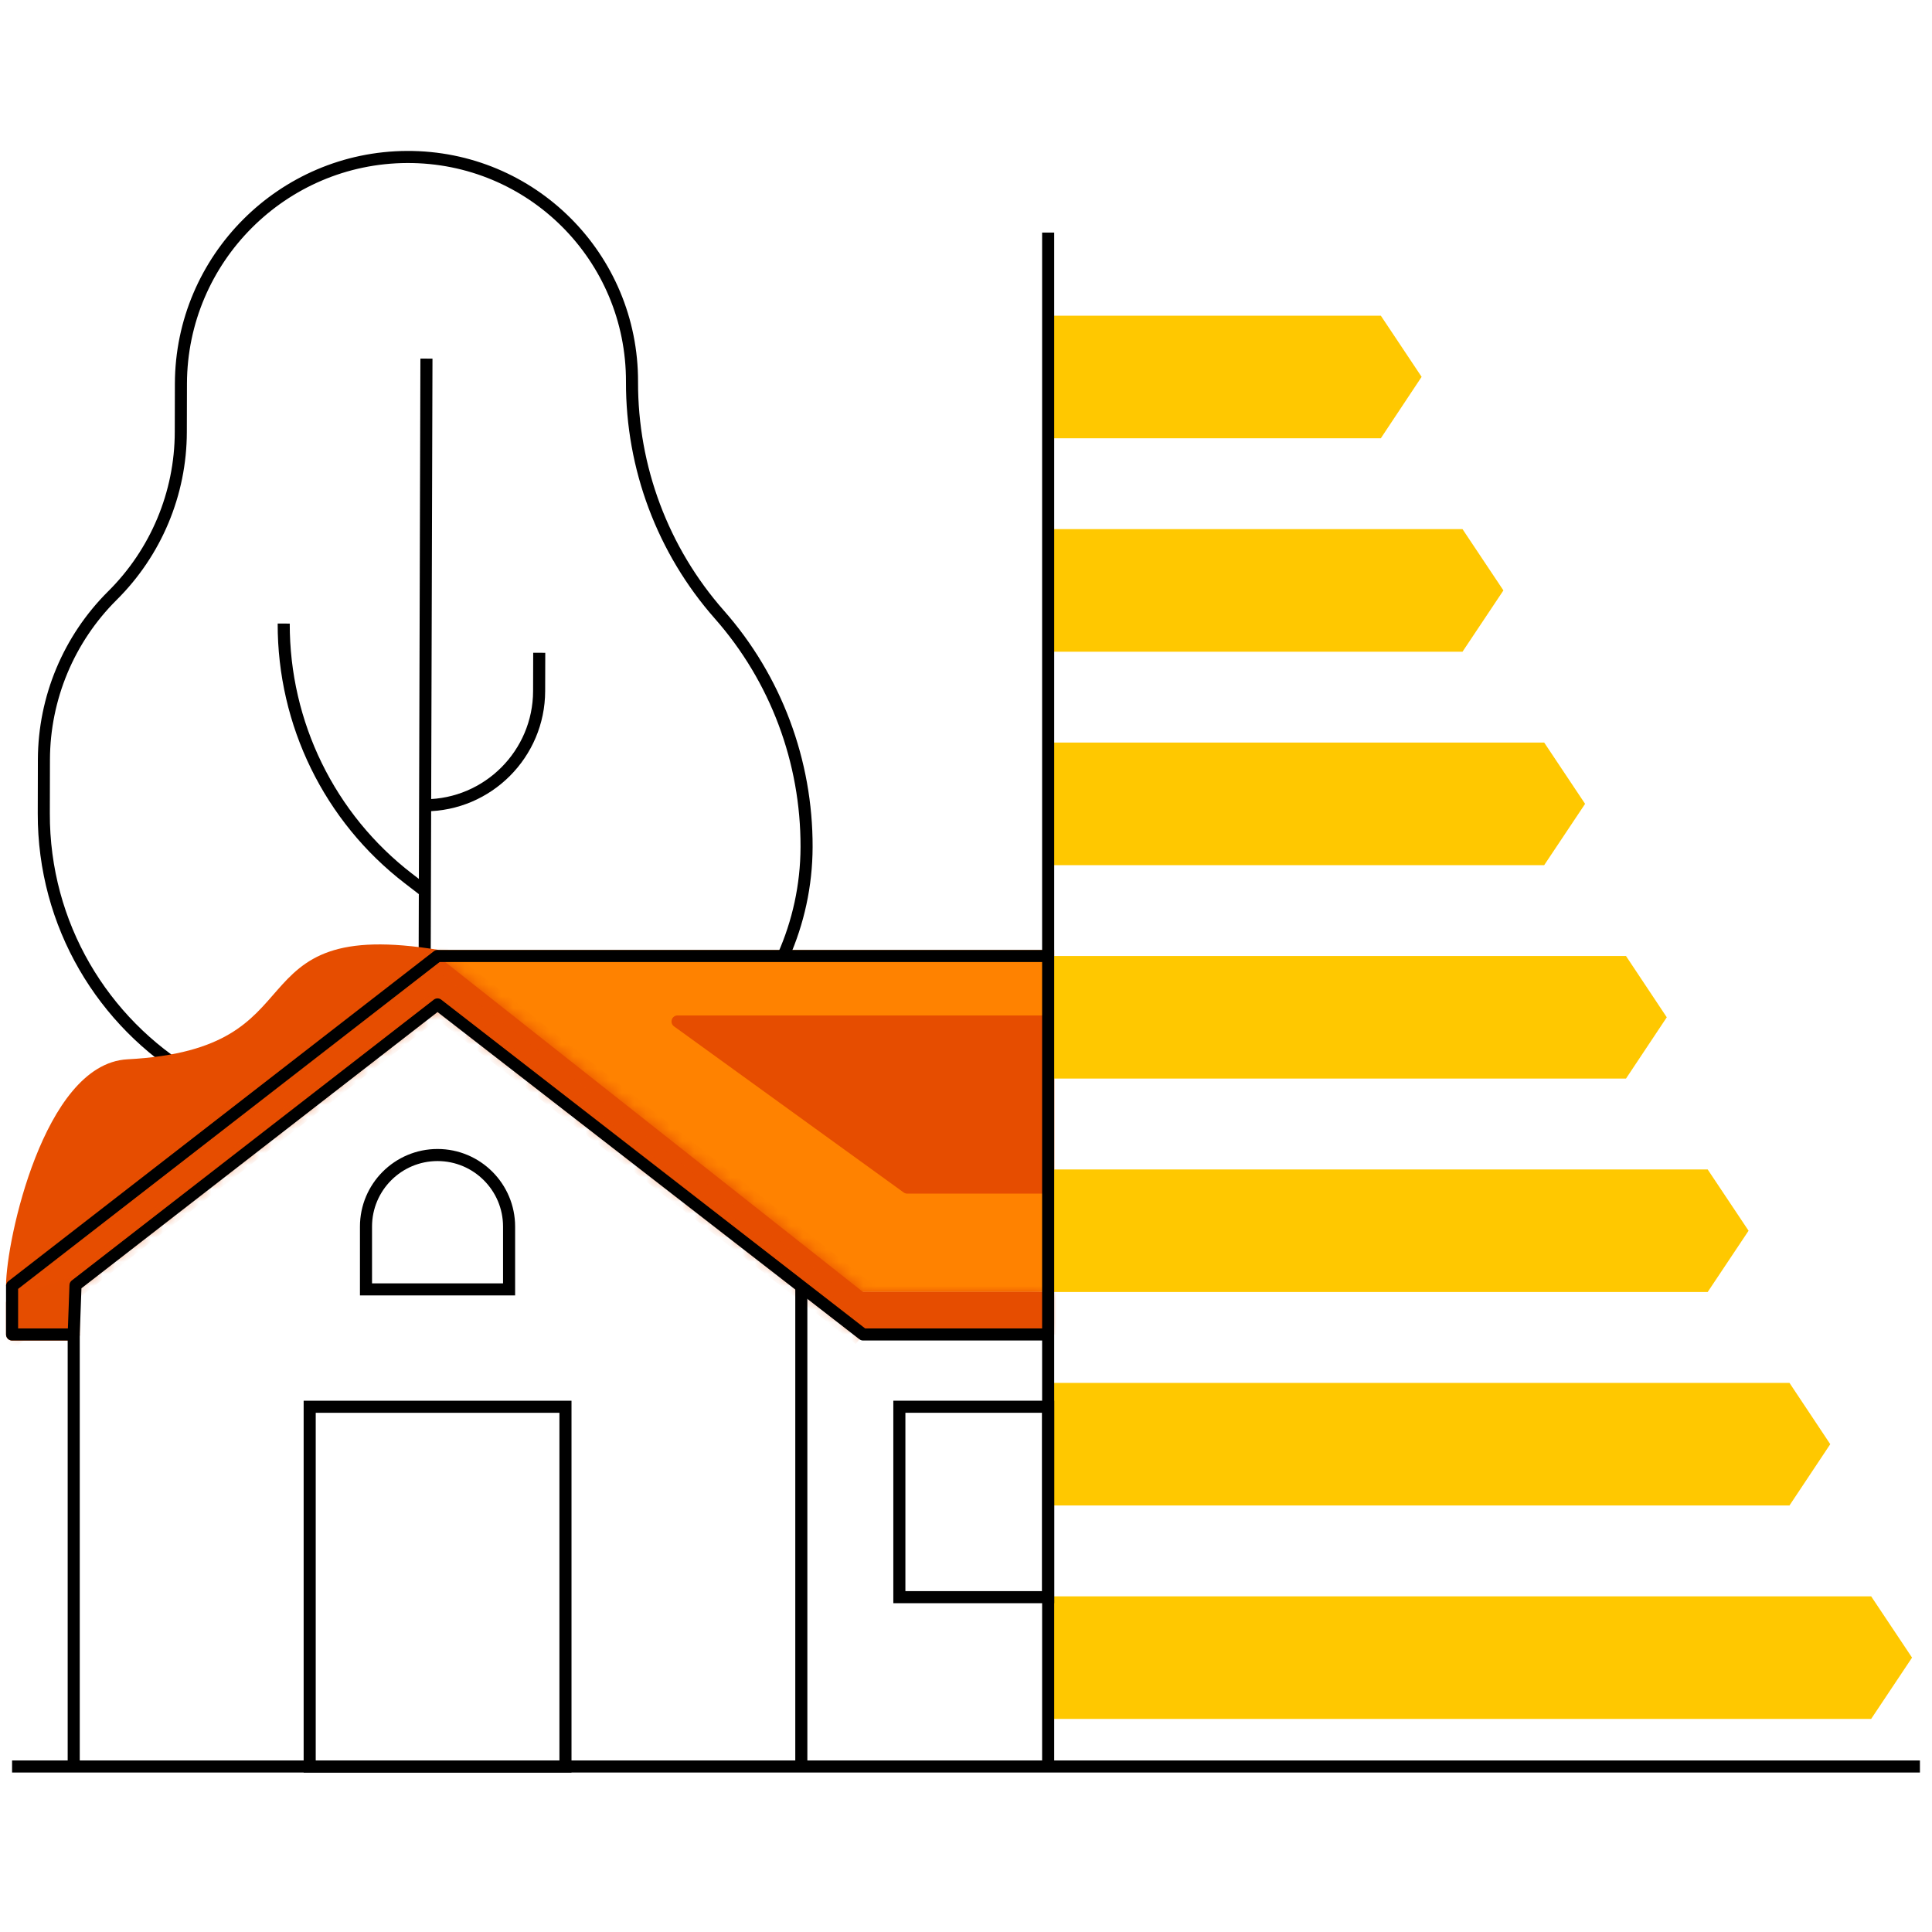 <svg width="160" height="160" viewBox="0 0 160 160" fill="none" xmlns="http://www.w3.org/2000/svg">
<path d="M36.234 79.173H86.804V106.497H71.478L36.234 79.173Z" fill="#FF8200" stroke="#FF8200" stroke-miterlimit="10"/>
<path d="M86.804 84.594H56.112L75.132 98.35H86.804V84.594Z" fill="#E64D00" stroke="#E64D00" stroke-miterlimit="10" stroke-linejoin="round"/>
<mask id="path-3-inside-1_2103_44492" fill="white">
<path d="M86.804 110.516V107.001H71.478L36.234 79.173L1 106.497V110.516L36.234 83.182L71.478 110.516"/>
</mask>
<path d="M86.804 110.516V107.001H71.478L36.234 79.173L1 106.497V110.516L36.234 83.182L71.478 110.516" fill="#E64D00"/>
<path d="M86.804 107.001H87.804V106.001H86.804V107.001ZM71.478 107.001L70.858 107.785L71.131 108.001H71.478V107.001ZM36.234 79.173L36.854 78.388L36.239 77.903L35.621 78.383L36.234 79.173ZM1 106.497L0.387 105.707L0 106.007V106.497H1ZM1 110.516H0V112.558L1.613 111.306L1 110.516ZM36.234 83.182L36.847 82.392L36.234 81.916L35.621 82.392L36.234 83.182ZM87.804 110.516V107.001H85.804V110.516H87.804ZM86.804 106.001H71.478V108.001H86.804V106.001ZM72.098 106.216L36.854 78.388L35.614 79.958L70.858 107.785L72.098 106.216ZM35.621 78.383L0.387 105.707L1.613 107.287L36.847 79.963L35.621 78.383ZM0 106.497V110.516H2V106.497H0ZM1.613 111.306L36.847 83.972L35.621 82.392L0.387 109.726L1.613 111.306ZM35.621 83.972L70.865 111.306L72.091 109.726L36.847 82.392L35.621 83.972Z" fill="#E64D00" mask="url(#path-3-inside-1_2103_44492)"/>
<path d="M64.872 79.172C66.096 76.407 66.788 73.356 66.797 70.147C66.817 63.047 64.25 56.193 59.569 50.891C54.888 45.578 52.321 38.734 52.34 31.624C52.37 21.295 44.026 12.961 33.716 13C23.397 13.04 15.013 21.443 14.983 31.773L14.973 35.782C14.964 40.867 12.919 45.746 9.305 49.33C5.691 52.925 3.657 57.803 3.637 62.889L3.627 67.352C3.597 76.605 8.535 84.683 15.921 89.077" stroke="black" stroke-miterlimit="10"/>
<path d="M35.316 29.698L35.168 80.001" stroke="black" stroke-miterlimit="10"/>
<path d="M23.496 51.641C23.476 59.926 27.288 67.727 33.825 72.753L35.198 73.81" stroke="black" stroke-miterlimit="10"/>
<path d="M44.657 54.06L44.648 57.23C44.638 62.434 40.411 66.67 35.207 66.69" stroke="black" stroke-miterlimit="10"/>
<path d="M1 106.496C1 102.763 4.15 88.563 10.579 88.227C27.346 87.348 19.298 76.387 36.234 79.162" fill="#E64D00"/>
<path d="M1 106.496C1 102.763 4.15 88.563 10.579 88.227C27.346 87.348 19.298 76.387 36.234 79.162" stroke="#E64D00" stroke-miterlimit="10" stroke-linejoin="round"/>
<path d="M1 110.516H6.105V106.26L1 107.879V110.516Z" fill="#E54D00" stroke="#E54D00" stroke-miterlimit="10" stroke-linejoin="round"/>
<path d="M1 146.293H159" stroke="black" stroke-miterlimit="10"/>
<path d="M66.362 146.293V106.546" stroke="black" stroke-miterlimit="10"/>
<path d="M6.105 110.517V146.294" stroke="black" stroke-miterlimit="10"/>
<path d="M46.829 146.295L46.829 116.502L25.647 116.502L25.647 146.295L46.829 146.295Z" stroke="black" stroke-miterlimit="10"/>
<path d="M42.16 106.783V101.579C42.16 98.311 39.503 95.654 36.235 95.654C32.966 95.654 30.31 98.311 30.31 101.579V106.783H42.16Z" stroke="black" stroke-miterlimit="10"/>
<path d="M86.804 53.972V43.82H121.119L124.506 48.896L121.119 53.972H86.804Z" fill="#FFC800"/>
<path d="M86.804 36.295V26.144H114.355L117.732 31.209L114.355 36.295H86.804Z" fill="#FFC800"/>
<path d="M86.804 71.648V61.496H127.884L131.271 66.572L127.884 71.648H86.804Z" fill="#FFC800"/>
<path d="M86.804 132.201H154.961L158.348 137.277L154.961 142.353H86.804V132.201Z" fill="#FFC800"/>
<path d="M86.804 124.677V114.525H148.197L151.574 119.601L148.197 124.677H86.804Z" fill="#FFC800"/>
<path d="M86.804 89.323V79.172H134.658L138.035 84.248L134.658 89.323H86.804Z" fill="#FFC800"/>
<path d="M86.804 107V96.849H141.422L144.809 101.924L141.422 107H86.804Z" fill="#FFC800"/>
<path d="M86.804 146.293V19.261" stroke="black" stroke-miterlimit="10"/>
<path d="M86.805 116.5H74.481V132.27H86.805V116.5Z" stroke="black" stroke-miterlimit="10"/>
<path d="M86.804 110.516H71.478L36.234 83.182L6.253 106.438L6.105 110.516H1V106.497L36.234 79.173H86.804" stroke="black" stroke-miterlimit="10" stroke-linejoin="round"/>
</svg>
